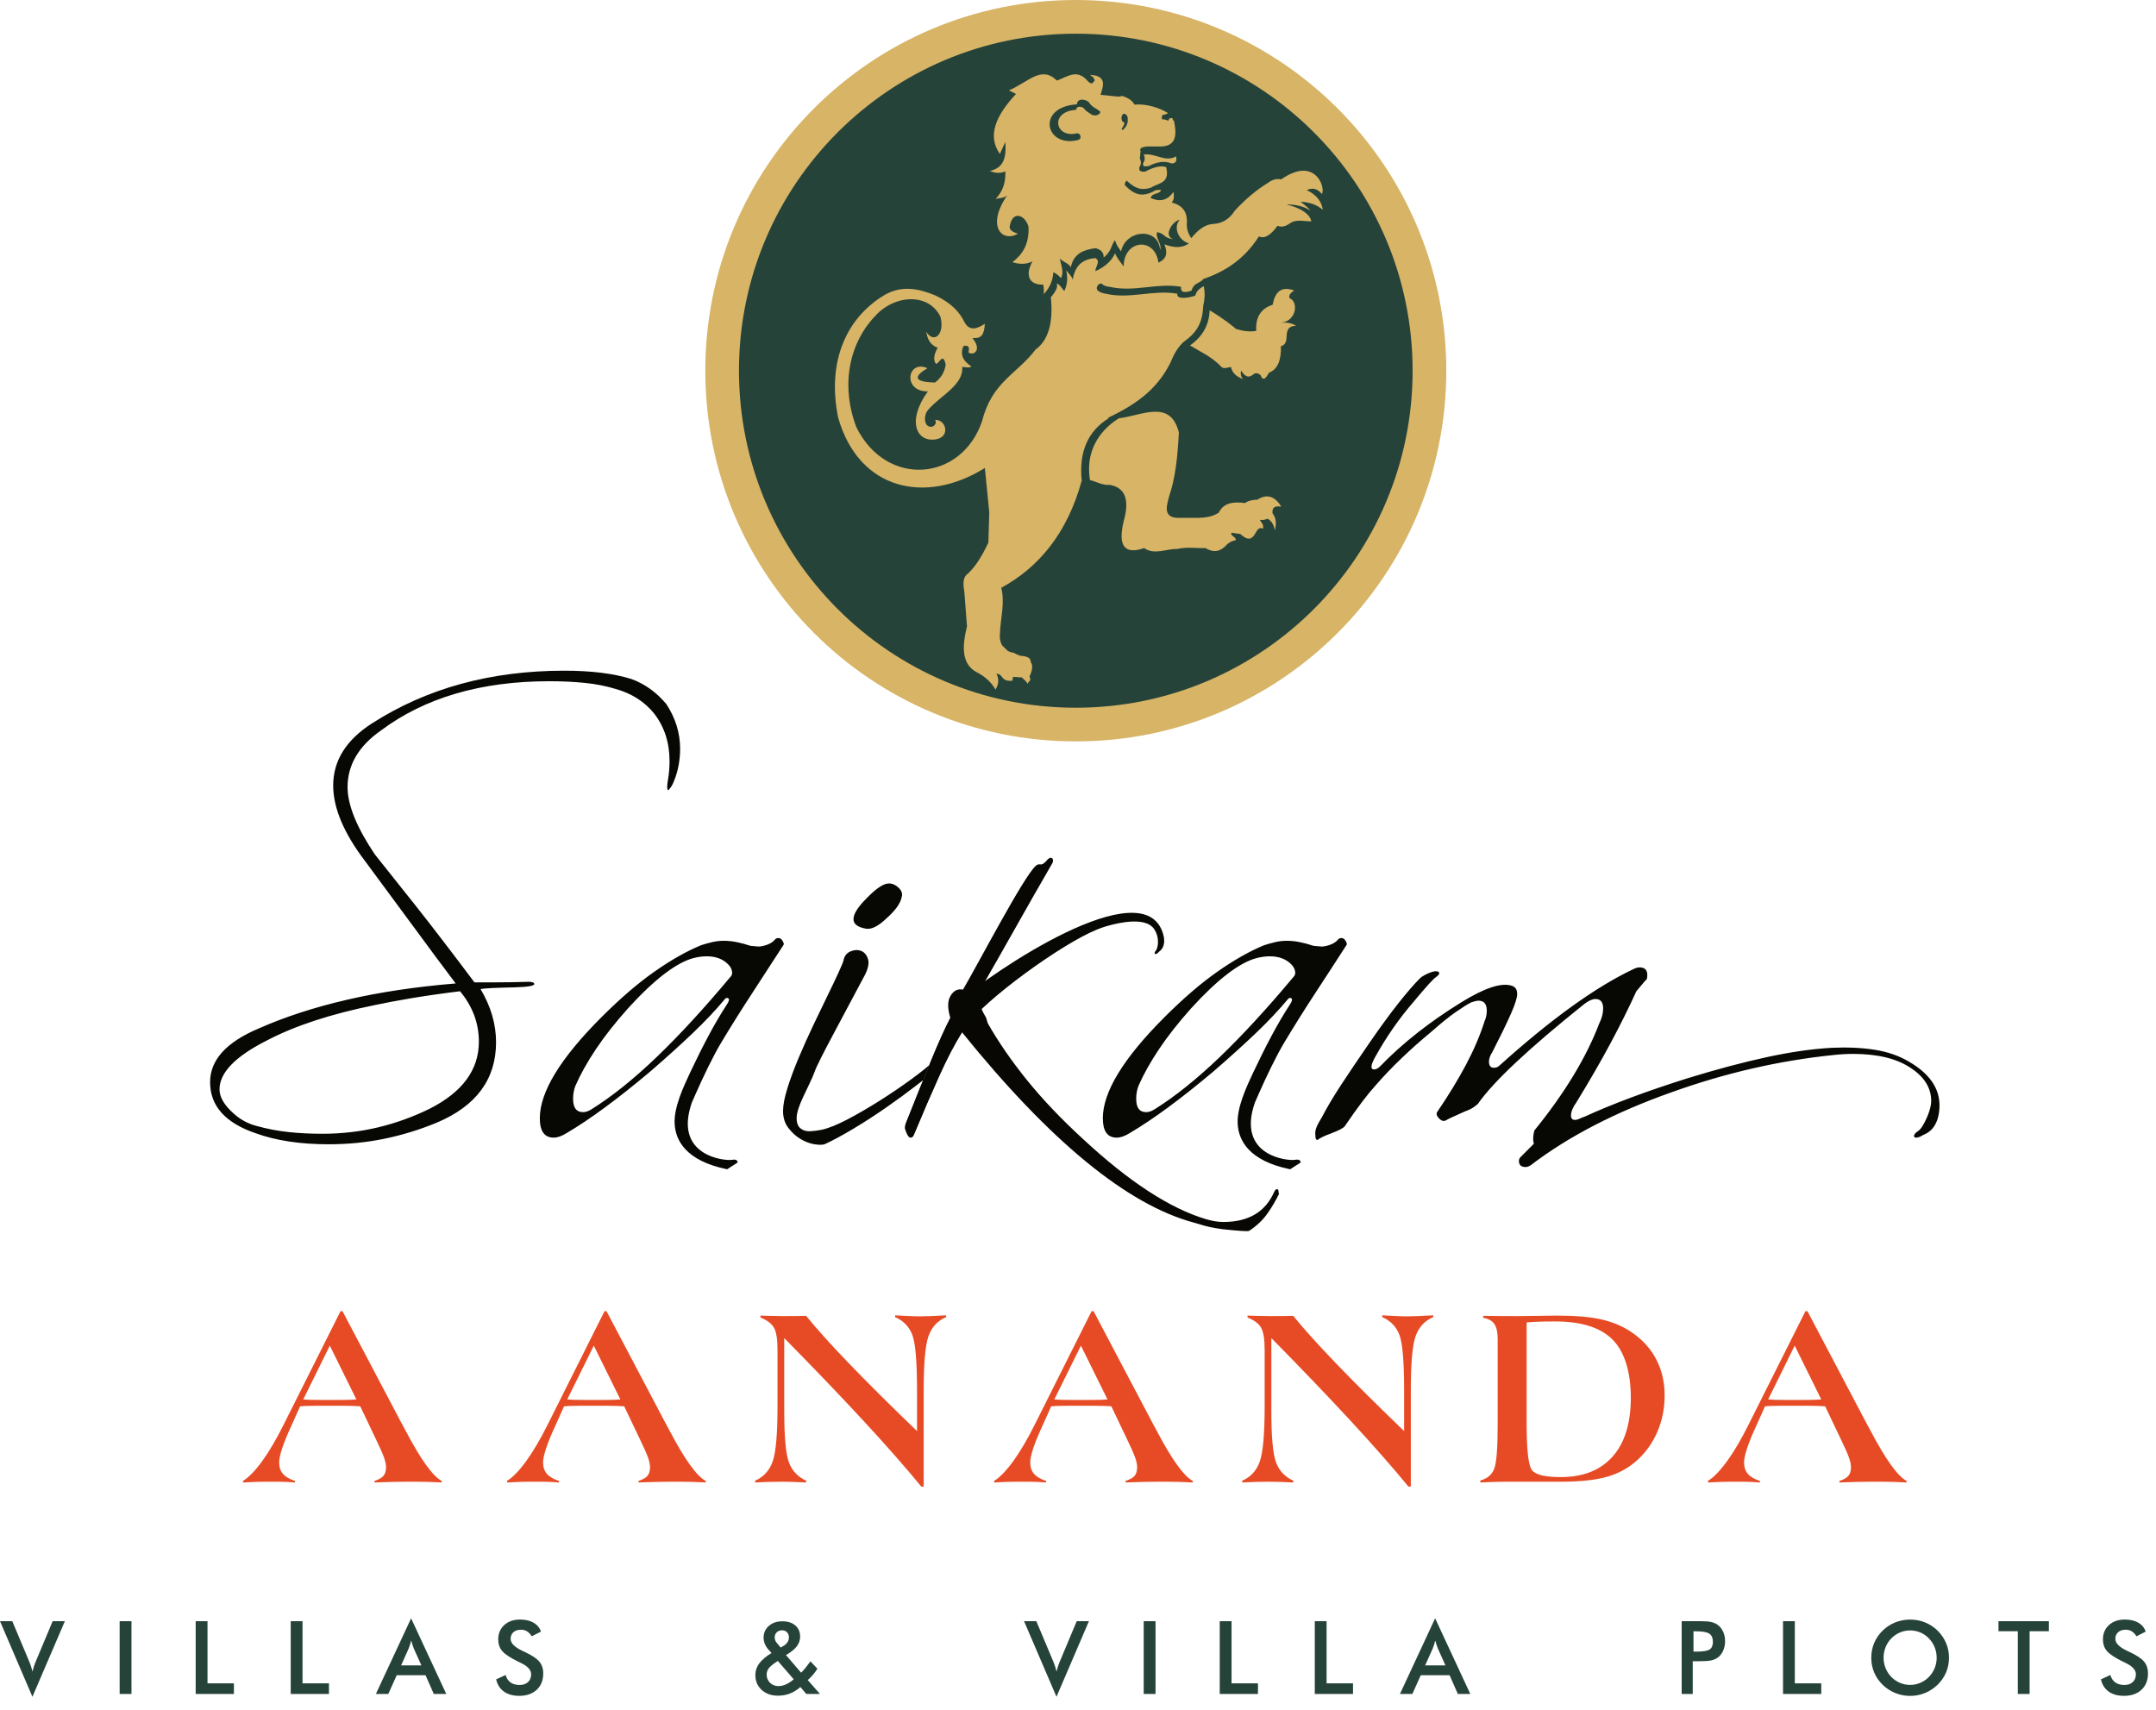 <svg width="150" height="119" viewBox="0 0 150 119" fill="none" xmlns="http://www.w3.org/2000/svg">
<path d="M146.169 116.849L146.824 116.544C146.887 116.769 147.002 116.943 147.168 117.061C147.333 117.179 147.545 117.238 147.804 117.238C148.048 117.238 148.242 117.17 148.385 117.034C148.528 116.899 148.601 116.716 148.601 116.489C148.601 116.191 148.355 115.926 147.861 115.694C147.793 115.659 147.739 115.635 147.701 115.617C147.145 115.345 146.773 115.099 146.586 114.879C146.401 114.66 146.308 114.389 146.308 114.073C146.308 113.661 146.447 113.325 146.727 113.07C147.007 112.814 147.373 112.686 147.829 112.686C148.202 112.686 148.515 112.759 148.764 112.902C149.016 113.047 149.189 113.253 149.287 113.522L148.644 113.853C148.543 113.695 148.431 113.579 148.311 113.504C148.191 113.43 148.052 113.394 147.894 113.394C147.673 113.394 147.497 113.451 147.366 113.567C147.236 113.682 147.171 113.836 147.171 114.031C147.171 114.336 147.457 114.618 148.029 114.881C148.073 114.902 148.107 114.918 148.134 114.929C148.633 115.16 148.976 115.385 149.163 115.606C149.349 115.825 149.443 116.102 149.443 116.43C149.443 116.908 149.292 117.29 148.991 117.572C148.69 117.854 148.282 117.995 147.768 117.995C147.337 117.995 146.985 117.896 146.708 117.698C146.434 117.501 146.253 117.219 146.169 116.849Z" fill="#26433A"/>
<path d="M2.256 118.06L0 112.801H0.854L1.988 115.497C2.054 115.654 2.11 115.798 2.153 115.93C2.197 116.064 2.232 116.189 2.256 116.31C2.287 116.184 2.325 116.052 2.371 115.915C2.416 115.779 2.472 115.64 2.533 115.497L3.663 112.801H4.513L2.256 118.06Z" fill="#26433A"/>
<path d="M9.147 112.801H8.324V117.864H9.147V112.801Z" fill="#26433A"/>
<path d="M13.614 117.864V112.801H14.436V117.126H16.274V117.864H13.614Z" fill="#26433A"/>
<path d="M20.227 117.864V112.801H21.048V117.126H22.887V117.864H20.227Z" fill="#26433A"/>
<path d="M30.18 117.864L29.606 116.559H27.602L27.015 117.864H26.151L28.602 112.601L31.049 117.864H30.18ZM27.907 115.875H29.317L28.798 114.719C28.768 114.645 28.737 114.561 28.705 114.466C28.672 114.37 28.64 114.263 28.608 114.145C28.579 114.256 28.551 114.359 28.52 114.454C28.49 114.549 28.457 114.637 28.425 114.719L27.907 115.875Z" fill="#26433A"/>
<path d="M34.52 116.849L35.177 116.544C35.24 116.769 35.352 116.943 35.518 117.061C35.684 117.179 35.895 117.238 36.155 117.238C36.398 117.238 36.593 117.17 36.738 117.034C36.883 116.899 36.953 116.716 36.953 116.489C36.953 116.191 36.707 115.926 36.214 115.694C36.145 115.659 36.092 115.635 36.056 115.617C35.497 115.345 35.127 115.099 34.941 114.879C34.756 114.66 34.663 114.389 34.663 114.073C34.663 113.661 34.803 113.325 35.082 113.07C35.362 112.814 35.728 112.686 36.181 112.686C36.555 112.686 36.867 112.759 37.117 112.902C37.368 113.047 37.542 113.253 37.639 113.522L36.997 113.853C36.896 113.695 36.783 113.579 36.663 113.505C36.541 113.43 36.404 113.394 36.248 113.394C36.027 113.394 35.852 113.451 35.72 113.567C35.59 113.682 35.526 113.836 35.526 114.031C35.526 114.336 35.812 114.618 36.383 114.881C36.427 114.902 36.461 114.918 36.486 114.929C36.985 115.16 37.33 115.385 37.515 115.606C37.702 115.825 37.795 116.102 37.795 116.43C37.795 116.908 37.645 117.29 37.344 117.572C37.043 117.854 36.635 117.995 36.12 117.995C35.69 117.995 35.337 117.896 35.061 117.698C34.784 117.501 34.605 117.219 34.52 116.849Z" fill="#26433A"/>
<path d="M56.097 117.864L55.689 117.383C55.449 117.589 55.203 117.74 54.952 117.837C54.698 117.934 54.424 117.984 54.124 117.984C53.659 117.984 53.28 117.848 52.989 117.58C52.697 117.311 52.552 116.964 52.552 116.538C52.552 116.25 52.642 115.985 52.821 115.741C53 115.497 53.286 115.255 53.678 115.011L53.475 114.79C53.362 114.668 53.275 114.534 53.215 114.389C53.154 114.244 53.126 114.096 53.126 113.947C53.126 113.615 53.248 113.342 53.49 113.129C53.734 112.915 54.046 112.808 54.427 112.808C54.809 112.808 55.11 112.904 55.333 113.096C55.556 113.289 55.668 113.548 55.668 113.876C55.668 114.122 55.59 114.347 55.434 114.553C55.277 114.757 55.028 114.959 54.683 115.16L55.737 116.384C55.838 116.283 55.942 116.167 56.047 116.039C56.152 115.909 56.266 115.76 56.386 115.593L56.87 116.107C56.779 116.254 56.676 116.395 56.564 116.527C56.451 116.66 56.329 116.784 56.198 116.899L57.048 117.864H56.097ZM55.222 116.843L54.117 115.568L53.989 115.654C53.747 115.81 53.579 115.953 53.482 116.085C53.387 116.214 53.339 116.359 53.339 116.519C53.339 116.742 53.417 116.931 53.574 117.086C53.73 117.24 53.924 117.316 54.157 117.316C54.33 117.316 54.504 117.276 54.681 117.198C54.858 117.12 55.039 117.002 55.222 116.843ZM54.313 114.633L54.5 114.527C54.629 114.45 54.727 114.363 54.789 114.261C54.854 114.16 54.887 114.048 54.887 113.924C54.887 113.781 54.843 113.665 54.755 113.573C54.667 113.482 54.553 113.436 54.412 113.436C54.258 113.436 54.134 113.482 54.039 113.575C53.943 113.668 53.898 113.787 53.898 113.932C53.898 114.004 53.911 114.073 53.938 114.139C53.964 114.206 54.004 114.269 54.06 114.33L54.313 114.633Z" fill="#26433A"/>
<path d="M73.503 118.06L71.247 112.801H72.101L73.235 115.497C73.301 115.654 73.357 115.798 73.4 115.93C73.444 116.064 73.479 116.189 73.503 116.31C73.534 116.184 73.572 116.052 73.618 115.915C73.663 115.779 73.719 115.64 73.78 115.497L74.91 112.801H75.76L73.503 118.06Z" fill="#26433A"/>
<path d="M80.394 112.801H79.571V117.864H80.394V112.801Z" fill="#26433A"/>
<path d="M84.861 117.864V112.801H85.683V117.126H87.522V117.864H84.861Z" fill="#26433A"/>
<path d="M91.474 117.864V112.801H92.295V117.126H94.134V117.864H91.474Z" fill="#26433A"/>
<path d="M101.427 117.864L100.853 116.559H98.849L98.262 117.864H97.398L99.847 112.601L102.294 117.864H101.427ZM99.153 115.875H100.564L100.045 114.719C100.015 114.645 99.984 114.561 99.952 114.466C99.92 114.37 99.887 114.263 99.855 114.145C99.826 114.256 99.798 114.359 99.767 114.454C99.737 114.549 99.704 114.637 99.672 114.719L99.153 115.875Z" fill="#26433A"/>
<path d="M117.769 115.591V117.862H117V112.799H118.244C118.612 112.799 118.884 112.818 119.058 112.86C119.231 112.9 119.383 112.967 119.511 113.058C119.669 113.176 119.795 113.335 119.885 113.533C119.974 113.733 120.02 113.953 120.02 114.191C120.02 114.429 119.974 114.652 119.885 114.855C119.795 115.057 119.669 115.217 119.511 115.331C119.382 115.423 119.231 115.49 119.058 115.528C118.884 115.568 118.612 115.587 118.244 115.587H117.769V115.591ZM117.821 114.917H118.03C118.486 114.917 118.791 114.868 118.943 114.769C119.096 114.67 119.172 114.494 119.172 114.242C119.172 113.974 119.09 113.783 118.928 113.672C118.766 113.562 118.467 113.506 118.03 113.506H117.821V114.917Z" fill="#26433A"/>
<path d="M124.051 117.864V112.801H124.872V117.126H126.711V117.864H124.051Z" fill="#26433A"/>
<path d="M135.598 115.343C135.598 115.703 135.531 116.043 135.396 116.363C135.26 116.683 135.064 116.969 134.807 117.221C134.546 117.473 134.252 117.665 133.926 117.799C133.599 117.932 133.256 117.999 132.897 117.999C132.539 117.999 132.187 117.932 131.855 117.797C131.525 117.662 131.232 117.471 130.978 117.221C130.721 116.969 130.525 116.685 130.391 116.367C130.258 116.048 130.191 115.707 130.191 115.343C130.191 114.979 130.258 114.639 130.391 114.319C130.525 113.998 130.721 113.712 130.978 113.459C131.236 113.207 131.529 113.016 131.855 112.885C132.183 112.753 132.53 112.688 132.896 112.688C133.261 112.688 133.604 112.753 133.93 112.885C134.256 113.016 134.548 113.207 134.807 113.459C135.064 113.714 135.26 114.004 135.396 114.325C135.531 114.645 135.598 114.984 135.598 115.343ZM134.74 115.343C134.74 115.087 134.693 114.843 134.601 114.612C134.508 114.382 134.372 114.178 134.199 113.997C134.029 113.819 133.831 113.682 133.606 113.587C133.381 113.491 133.145 113.444 132.897 113.444C132.65 113.444 132.411 113.491 132.187 113.585C131.962 113.68 131.762 113.817 131.586 113.997C131.411 114.174 131.278 114.378 131.186 114.609C131.095 114.839 131.047 115.083 131.047 115.341C131.047 115.598 131.093 115.839 131.186 116.067C131.278 116.296 131.411 116.5 131.586 116.68C131.762 116.859 131.96 116.996 132.185 117.091C132.408 117.187 132.646 117.233 132.896 117.233C133.145 117.233 133.376 117.185 133.599 117.091C133.822 116.996 134.02 116.861 134.199 116.68C134.374 116.5 134.508 116.294 134.601 116.066C134.694 115.837 134.74 115.596 134.74 115.343Z" fill="#26433A"/>
<path d="M141.208 113.499V117.864H140.386V113.499H139.041V112.801H142.546V113.499H141.208Z" fill="#26433A"/>
<path fill-rule="evenodd" clip-rule="evenodd" d="M74.847 0C89.08 0 100.623 11.55 100.623 25.793C100.623 40.036 89.08 51.586 74.847 51.586C60.613 51.586 49.071 40.036 49.071 25.793C49.071 11.55 60.613 0 74.847 0Z" fill="#D7B466"/>
<path fill-rule="evenodd" clip-rule="evenodd" d="M74.846 2.344C87.786 2.344 98.28 12.845 98.28 25.793C98.28 38.741 87.786 49.243 74.846 49.243C61.907 49.243 51.413 38.741 51.413 25.793C51.413 12.845 61.905 2.344 74.846 2.344Z" fill="#26433A"/>
<path fill-rule="evenodd" clip-rule="evenodd" d="M78.206 7.916C78.305 7.916 78.446 8.024 78.458 8.213C78.469 8.402 78.456 8.249 78.454 8.267C78.492 8.534 78.385 8.764 78.223 8.949C78.084 9.073 78.027 9.067 78.048 8.928C78.164 8.799 78.225 8.657 78.237 8.509C78.227 8.513 78.216 8.513 78.204 8.513C78.105 8.513 78.025 8.379 78.025 8.215C78.027 8.051 78.107 7.916 78.206 7.916ZM84.157 21.594C85.023 22.09 85.867 22.755 85.977 22.883C86.473 23.04 86.951 23.102 87.401 23.024C87.342 22.046 87.742 21.457 88.544 21.207C88.741 20.116 89.307 19.952 90.04 20.212C89.876 20.335 89.65 20.458 89.711 20.745C90.345 20.969 90.233 22.328 89.133 22.456C89.48 22.427 89.825 22.452 90.172 22.666C89.051 22.704 89.911 23.877 89.116 24.09C89.145 25.032 88.91 25.688 88.293 25.927C88.163 26.123 87.914 26.674 87.694 26.091C87.517 25.955 87.34 25.911 87.163 26.073C86.844 26.34 86.582 26.163 86.345 25.782C86.298 25.991 86.317 26.194 86.482 26.377C86.052 26.215 85.728 25.969 85.646 25.538C85.436 25.547 85.248 25.679 85.019 25.566C84.285 24.79 83.542 24.497 82.791 24.035C83.691 23.408 84.127 22.576 84.157 21.594ZM77.84 29.105C79.437 28.919 81.427 27.748 82.016 30.084C81.938 31.72 81.779 33.276 81.335 34.544C81.221 35.063 80.832 36.016 81.955 36.032H83.378C83.895 36.02 84.384 35.94 84.796 35.669C85.109 35.006 85.781 34.883 86.616 35.004C86.844 34.836 87.146 34.777 87.479 34.767C88.154 34.334 88.699 34.531 89.139 35.248C88.846 35.219 88.495 35.177 88.529 35.711C88.735 35.959 88.834 36.314 88.701 36.901C88.619 36.487 88.445 36.218 88.18 36.093C88.015 36.171 87.837 36.197 87.645 36.173C87.757 36.354 87.948 36.502 87.864 36.796C87.26 36.422 87.409 38.175 86.29 37.155L85.682 37.069C85.558 37.26 86 37.353 85.983 37.584C85.783 37.61 85.585 37.704 85.385 37.86C84.987 38.325 84.514 38.526 83.872 38.135C83.21 38.156 82.574 38.039 81.89 38.198C81.126 38.177 80.318 38.638 79.599 38.135C78.322 38.575 77.741 38.097 78.176 36.276C78.608 34.756 78.279 33.909 77.185 33.736C76.668 33.776 76.268 33.497 75.836 33.406C75.517 31.548 76.354 30.036 77.84 29.105ZM75.003 9.741C72.722 10.318 72.066 7.437 74.923 7.26C74.959 6.733 75.706 6.949 75.801 7.18C75.98 7.443 76.281 7.553 76.522 7.74C76.651 7.893 76.245 8.165 75.925 7.958C75.767 7.834 75.569 7.761 75.451 7.588C75.388 7.435 74.896 7.294 74.871 7.641C72.989 7.757 73.421 9.657 74.925 9.275C75.174 9.245 75.306 9.661 75.003 9.741ZM79.571 10.74C79.582 10.746 79.592 10.751 79.601 10.755C80.39 10.637 81.065 11.319 81.829 10.879C81.856 11.112 81.892 11.369 81.509 11.375C81.036 11.173 80.497 11.255 79.936 11.55C79.712 11.566 79.451 11.665 79.546 11.319C79.664 11.159 79.672 10.965 79.571 10.74ZM68.52 32.563C64.409 35.128 59.74 34.123 58.306 29.031C57.503 24.981 59.007 22.084 61.463 20.572C62.702 19.817 63.895 20.076 65.053 20.545C66.181 21.075 66.763 21.714 67.096 22.403C67.481 23.131 68.076 22.813 68.52 22.527C68.47 23.274 68.301 23.575 67.653 23.518C68.365 24.388 67.706 24.779 67.374 24.514C67.47 24.199 67.415 23.993 67.033 24.075C66.782 24.63 66.969 25.105 67.59 25.5C67.373 25.631 67.157 25.522 66.942 25.534C67.06 26.802 65.362 27.565 64.558 28.535C64.322 28.797 64.272 29.357 64.497 29.588C64.861 29.906 65.255 29.46 65.053 29.216C65.791 29.165 66.147 30.343 65.171 30.557C63.748 30.843 63.064 29.268 64.558 27.233C62.763 27.258 63.121 24.988 64.525 25.62C63.632 26.148 63.458 26.581 65.053 26.615C65.459 26.3 65.707 25.927 65.797 25.374C65.6 24.458 65.343 25.332 65.114 25.313C64.888 25.03 65.019 24.569 65.238 24.197C64.583 23.945 64.524 23.425 64.434 23.081C65.002 23.964 65.751 23.224 65.425 22.029C64.676 20.52 62.666 20.456 61.24 21.642C59.184 23.507 58.393 26.569 59.577 29.72C61.677 33.964 66.919 33.505 68.335 29.277C69.021 26.566 70.746 26.037 72.049 24.321C72.937 23.673 73.291 22.458 73.111 20.681C73.406 20.351 73.627 19.973 73.522 19.721C73.747 19.798 73.871 20.07 74.046 20.246C74.256 19.83 74.3 19.35 74.178 18.802C74.33 19.022 74.557 19.189 74.637 19.458C74.791 18.402 75.397 18.026 76.209 17.958C76.603 18.186 76.209 18.539 76.209 18.867C76.865 18.583 77.324 18.169 77.585 17.62C77.682 17.927 77.905 18.158 78.174 18.539C78.185 16.691 80.341 16.442 80.6 18.276C81.061 18.047 81.297 17.746 81.017 16.998C81.716 17.273 82.284 17.252 82.721 16.932C82.008 16.747 81.593 15.822 82.08 15.29C81.534 15.397 80.922 16.451 81.635 16.636C80.947 16.577 81.088 16.257 80.501 16.152C80.379 16.613 80.857 16.945 80.71 17.397C80.617 15.799 78.33 15.946 77.995 17.49C77.724 17.111 77.671 17.014 77.572 16.707C77.265 17.13 77.37 17.429 76.788 17.919C76.788 17.591 76.636 17.372 76.217 17.267C75.447 17.378 74.698 17.599 74.498 18.61C74.42 18.341 73.879 18.194 73.726 17.977C73.848 18.524 74.027 18.938 73.819 19.352C73.644 19.176 73.509 19.026 73.284 18.951C73.24 19.653 72.926 20.152 72.609 20.467C72.638 20.246 72.624 20.027 72.583 19.805C71.592 19.84 71.296 19.134 71.834 18.19C71.369 18.415 70.904 18.387 70.441 18.244C71.109 17.717 71.618 17.029 71.555 15.767C71.317 14.952 70.475 14.643 70.267 15.665C70.153 16.003 70.473 16.142 70.812 16.262C69.724 16.897 68.598 15.742 70.069 13.598C69.859 13.799 69.532 13.764 69.265 13.846C69.699 13.39 69.985 12.803 69.945 11.926C69.587 12.073 69.231 12.059 68.872 11.89C69.846 11.686 70.025 10.931 69.945 9.882L69.562 10.709C68.695 9.476 69.24 8.085 70.688 6.537L70.193 6.289C71.597 5.681 72.436 4.544 73.535 5.606C74.258 5.351 74.94 4.739 75.702 5.669C75.982 5.91 76.011 5.788 76.163 5.595C76.087 5.372 76.064 5.381 75.832 5.212C77.145 5.252 76.68 6.161 76.569 6.598L77.791 6.722C77.962 6.722 77.936 6.682 78.105 6.682C78.679 6.88 78.795 7.08 78.938 7.279C79.778 7.201 80.727 7.519 81.263 7.872C81.145 7.958 80.99 7.986 80.865 8.003C80.84 8.103 80.815 8.211 80.842 8.301C80.992 8.299 81.139 8.329 81.276 8.404L81.35 8.255C81.431 8.206 81.505 8.198 81.572 8.236L81.627 8.385L81.676 8.4C81.812 9.081 81.993 10.128 80.838 10.191H79.847C79.63 10.208 79.494 10.244 79.416 10.292L79.378 10.288L79.374 10.324C79.311 10.385 79.317 10.458 79.353 10.524L79.302 11.022C79.407 11.249 79.399 11.445 79.281 11.609C79.186 11.955 79.447 11.958 79.672 11.941C80.188 11.668 80.687 11.491 81.131 11.623C81.425 12.767 80.605 12.719 80.078 13.057C79.523 13.225 79.087 13.228 78.378 12.563C78.332 12.643 78.204 12.771 78.277 12.895C79.049 13.715 79.656 13.661 80.422 13.228C80.541 13.221 80.659 13.204 80.777 13.211C80.701 13.543 80.148 13.39 80.055 13.776C80.638 14.035 81.183 14.006 81.644 13.348C81.671 13.596 81.722 13.844 81.52 14.092C82.387 14.313 82.624 14.87 82.572 15.58C82.553 15.909 82.656 16.241 82.881 16.571C83.344 15.999 83.843 15.601 84.428 15.58C85.046 15.545 85.541 15.235 85.915 14.651C86.648 13.858 87.41 13.217 88.205 12.731C88.514 12.496 88.825 12.412 89.133 12.483C91.5 10.828 92.239 13.055 91.971 13.495C91.586 13.059 91.269 13.082 90.909 13.221C91.597 13.553 91.952 14.018 92.03 14.596C91.553 14.19 91.031 14.071 90.494 14.033C90.721 14.239 90.97 14.399 91.174 14.653C90.686 14.336 90.113 14.229 89.503 14.22C90.54 14.491 91.117 14.882 91.237 15.397C90.784 15.418 90.33 15.255 89.874 15.46C89.568 15.656 89.284 15.877 88.884 15.707C88.449 16.302 88.016 16.649 87.584 16.451C86.559 18.062 85.198 18.915 83.683 19.424L83.689 19.462C83.407 19.727 83.028 19.714 82.898 20.219C82.534 20.355 82.096 20.416 82.178 19.956C80.493 19.659 78.906 20.351 77.196 19.956C77.021 19.941 76.823 19.899 76.672 19.76C76.491 19.609 76.112 20.044 76.428 20.259C76.603 20.378 76.83 20.427 76.929 20.437C78.639 20.831 80.224 20.139 81.911 20.437C81.831 20.894 82.795 20.704 83.159 20.57C83.254 20.196 83.506 20.051 83.755 19.907C83.832 20.435 83.841 20.665 83.702 21.348L83.71 21.352C83.641 22.488 83.279 23.11 82.389 23.762L82.385 23.759C82.385 23.759 82.368 23.774 82.359 23.781C81.998 24.104 81.699 24.571 81.455 25.183C80.449 27.25 78.801 28.245 77.059 29.086C77.086 29.092 77.112 29.096 77.139 29.1C75.683 29.994 75.056 31.442 75.258 33.444C74.269 37.065 72.293 39.466 69.663 40.896C69.93 42.002 69.6 43.017 69.57 44.079C69.532 44.413 69.593 44.679 69.718 44.903L70.128 45.303L70.362 45.391C70.49 45.398 70.606 45.45 70.717 45.524L70.993 45.629C71.575 45.663 71.717 45.839 71.712 46.07C71.872 46.285 71.838 46.615 71.628 47.067C71.782 47.382 71.542 47.422 71.477 47.586C71.445 47.408 71.224 47.286 71.096 47.136L70.484 47.094L70.429 47.366C69.779 47.427 69.789 47.113 69.547 46.93C69.471 46.91 69.394 46.89 69.32 46.867C69.539 47.273 69.467 47.637 69.259 47.982C68.992 47.515 68.592 47.088 67.897 46.743C66.89 46.161 66.936 44.96 67.277 43.583L67.092 41.167C66.984 40.593 67.007 40.133 67.325 39.925C67.914 39.386 68.358 38.606 68.764 37.759L68.827 35.652L68.52 32.563Z" fill="#D7B466"/>
<path fill-rule="evenodd" clip-rule="evenodd" d="M72.055 60.249C71.186 61.052 68.186 66.817 66.999 68.857C66.641 68.781 66.353 68.922 66.136 69.281C65.919 69.639 65.911 70.152 66.117 70.818C65.734 71.559 65.292 72.54 64.793 73.754C64.293 74.971 63.699 76.449 63.009 78.19C62.982 78.266 62.971 78.369 62.971 78.497C63.098 78.907 63.226 79.111 63.354 79.111C63.457 79.111 63.533 79.046 63.584 78.918C64.225 77.383 64.812 76.02 65.349 74.83C65.886 73.64 66.41 72.635 66.923 71.815C73.036 79.391 78.408 83.808 83.039 85.062C83.218 85.114 83.46 85.185 83.767 85.274C84.074 85.364 84.497 85.448 85.032 85.524C86.21 85.652 86.837 85.69 86.913 85.638C87.451 85.28 87.879 84.87 88.198 84.41C88.518 83.949 88.779 83.501 88.985 83.066C88.96 83.014 88.947 82.952 88.947 82.873C88.947 82.822 88.933 82.784 88.909 82.759C88.806 82.707 88.716 82.772 88.64 82.952C88.026 84.334 86.849 85.024 85.109 85.024C84.75 85.024 84.354 84.96 83.919 84.832C81.412 84.09 78.561 82.235 75.363 79.264C73.854 77.881 72.556 76.518 71.468 75.175C70.382 73.831 69.467 72.507 68.724 71.201L68.609 70.818C68.457 70.562 68.341 70.337 68.265 70.147C68.188 69.954 68.124 69.794 68.074 69.666L68.08 69.66L67.849 69.34L68.108 69.023C70.136 65.503 71.239 63.472 73.217 60.057C73.362 59.805 73.166 59.464 72.819 59.876C72.394 60.379 72.358 59.969 72.055 60.249Z" fill="#090704"/>
<path fill-rule="evenodd" clip-rule="evenodd" d="M66.126 70.822C65.742 71.567 65.297 72.551 64.796 73.774C64.295 74.996 63.697 76.481 63.003 78.23C62.976 78.306 62.965 78.409 62.965 78.539C63.093 78.951 63.222 79.157 63.35 79.157C63.453 79.157 63.529 79.092 63.581 78.964C64.223 77.421 64.815 76.052 65.355 74.855C65.894 73.659 66.422 72.648 66.936 71.827L66.126 70.822ZM62.734 62.412C62.813 62.179 62.729 61.954 62.485 61.737C62.241 61.518 61.978 61.434 61.694 61.487C61.334 61.563 60.859 61.912 60.267 62.528C59.676 63.12 59.38 63.596 59.38 63.957C59.38 64.29 59.663 64.51 60.228 64.613C60.613 64.689 61.09 64.458 61.654 63.919C62.298 63.35 62.656 62.849 62.734 62.412ZM65.162 74.332C65.317 74.204 65.433 74.061 65.509 73.907C65.585 73.753 65.618 73.636 65.606 73.56C65.593 73.482 65.536 73.457 65.433 73.482C65.33 73.508 65.162 73.636 64.932 73.867C64.572 74.201 64.057 74.613 63.39 75.101C62.721 75.589 62.003 76.077 61.231 76.567C60.459 77.055 59.708 77.494 58.975 77.879C58.241 78.264 57.631 78.51 57.143 78.613C56.886 78.665 56.623 78.697 56.352 78.711C56.082 78.724 55.857 78.653 55.678 78.499C55.499 78.344 55.415 78.095 55.426 77.748C55.44 77.4 55.6 76.905 55.908 76.262C56.217 75.62 56.415 75.194 56.507 74.988C56.596 74.782 56.654 74.641 56.68 74.563C56.705 74.487 56.737 74.403 56.776 74.313C56.814 74.224 56.935 73.972 57.141 73.56C57.347 73.148 57.688 72.5 58.163 71.611C58.639 70.724 59.314 69.456 60.187 67.811C60.417 67.347 60.482 66.975 60.379 66.691C60.276 66.409 60.108 66.228 59.878 66.151C59.647 66.073 59.403 66.094 59.146 66.209C58.889 66.325 58.734 66.537 58.683 66.846C58.656 66.949 58.542 67.225 58.336 67.675C58.13 68.125 57.873 68.665 57.564 69.296C57.256 69.925 56.922 70.621 56.562 71.378C56.202 72.137 55.868 72.883 55.56 73.615C55.251 74.347 54.994 75.044 54.788 75.7C54.582 76.356 54.479 76.889 54.479 77.299C54.479 77.763 54.601 78.156 54.845 78.476C55.089 78.798 55.373 79.056 55.693 79.248C56.015 79.441 56.335 79.563 56.657 79.615C56.979 79.666 57.216 79.666 57.37 79.615C57.936 79.357 58.603 78.997 59.375 78.535C60.147 78.072 60.911 77.578 61.669 77.05C62.428 76.521 63.121 76.014 63.75 75.526C64.387 75.042 64.855 74.641 65.162 74.332ZM32.006 68.97C32.88 70.025 33.317 71.195 33.317 72.481C33.317 74.435 32.173 75.991 29.885 77.149C28.728 77.715 27.533 78.146 26.298 78.442C25.065 78.737 23.768 78.886 22.405 78.886C21.608 78.886 20.837 78.848 20.092 78.77C19.346 78.692 18.601 78.55 17.854 78.344C17.264 78.19 16.736 77.908 16.275 77.496C15.606 76.905 15.272 76.338 15.272 75.799C15.272 74.641 16.364 73.51 18.55 72.404C20.503 71.376 23.009 70.553 26.068 69.935C26.788 69.78 27.642 69.62 28.631 69.452C29.622 69.287 30.746 69.124 32.006 68.97ZM40.025 75.568C40.385 74.744 40.867 73.884 41.471 72.982C42.075 72.082 42.815 71.144 43.687 70.166C45.538 68.135 47.068 66.964 48.276 66.655C48.585 66.579 48.88 66.539 49.162 66.539C49.677 66.539 50.1 66.661 50.435 66.905C50.769 67.149 50.937 67.412 50.937 67.696C50.937 67.799 50.898 67.889 50.82 67.967C48.995 70.154 47.285 72.011 45.692 73.543C44.099 75.072 42.582 76.289 41.143 77.189C40.938 77.317 40.745 77.382 40.566 77.382C40.103 77.382 39.872 77.073 39.872 76.457C39.87 76.148 39.922 75.85 40.025 75.568ZM39.407 78.848C41.027 77.896 42.967 76.468 45.229 74.565C46.359 73.589 47.356 72.687 48.217 71.865C49.078 71.041 49.818 70.257 50.435 69.512C50.487 69.46 50.525 69.435 50.552 69.435C50.757 69.435 50.771 69.576 50.59 69.861C50.153 70.53 49.723 71.262 49.298 72.059C48.873 72.856 48.444 73.718 48.006 74.645C47.539 75.648 46.877 77.052 46.937 78.188C46.996 79.336 47.701 80.766 50.588 81.357L51.314 80.89C51.314 80.89 51.358 80.616 50.916 80.7C50.474 80.785 46.82 80.461 48.137 76.706L48.411 76.085C48.926 74.914 49.625 73.463 50.165 72.563C50.858 71.405 51.573 70.267 52.305 69.147C53.037 68.028 53.776 66.891 54.521 65.732C54.546 65.68 54.521 65.591 54.443 65.461C54.367 65.334 54.275 65.269 54.172 65.269C54.069 65.269 53.993 65.293 53.942 65.345C53.736 65.602 53.402 65.77 52.939 65.846C52.888 65.871 52.644 65.86 52.208 65.808C51.899 65.705 51.59 65.621 51.282 65.557C50.973 65.492 50.664 65.459 50.355 65.459C50.073 65.459 49.797 65.492 49.526 65.557C49.256 65.621 49.006 65.692 48.776 65.768C47.773 66.18 46.695 66.79 45.538 67.601C44.381 68.411 43.148 69.472 41.837 70.784C38.984 73.638 37.557 75.98 37.557 77.805C37.557 78.705 37.879 79.155 38.521 79.155C38.779 79.155 39.074 79.054 39.407 78.848ZM66.717 69.679C66.736 69.761 66.925 70.482 66.965 70.543L66.632 71.151C66.603 71.203 66.597 71.254 66.612 71.306C66.654 71.449 66.753 71.499 66.91 71.453C66.963 71.438 67.039 71.573 67.095 71.514C68.591 69.475 73.902 65.66 76.301 64.685C76.415 64.637 76.529 64.594 76.646 64.552C76.762 64.512 76.873 64.475 76.977 64.445C77.968 64.155 79.731 63.802 80.295 64.641C80.728 65.286 80.537 65.993 80.432 66.119C80.354 66.213 80.322 66.287 80.337 66.338C80.348 66.379 80.381 66.39 80.432 66.375C80.497 66.356 80.573 66.298 80.659 66.201C80.869 66.041 80.979 65.816 80.994 65.528C81.002 65.356 80.977 65.179 80.924 64.994C79.624 60.412 68.865 67.742 66.717 69.679ZM79.201 75.568C79.561 74.744 80.043 73.884 80.648 72.982C81.252 72.082 81.991 71.144 82.864 70.166C84.714 68.135 86.245 66.964 87.453 66.655C87.761 66.579 88.057 66.539 88.339 66.539C88.853 66.539 89.276 66.661 89.612 66.905C89.947 67.149 90.113 67.412 90.113 67.696C90.113 67.799 90.075 67.889 89.997 67.967C88.171 70.154 86.462 72.011 84.869 73.543C83.275 75.072 81.759 76.289 80.32 77.189C80.114 77.317 79.921 77.382 79.742 77.382C79.279 77.382 79.049 77.073 79.049 76.457C79.047 76.148 79.098 75.85 79.201 75.568ZM78.584 78.848C80.204 77.896 82.144 76.468 84.406 74.565C85.536 73.589 86.532 72.687 87.394 71.865C88.255 71.041 88.992 70.257 89.61 69.512C89.661 69.46 89.699 69.435 89.726 69.435C89.932 69.435 89.945 69.576 89.764 69.861C89.328 70.53 88.897 71.262 88.472 72.059C88.047 72.856 87.617 73.718 87.18 74.645C86.711 75.648 86.052 77.052 86.109 78.188C86.168 79.336 86.873 80.766 89.76 81.357L90.487 80.89C90.487 80.89 90.53 80.616 90.088 80.7C89.646 80.785 85.993 80.461 87.31 76.706L87.584 76.085C88.099 74.914 88.798 73.463 89.337 72.563C90.031 71.405 90.744 70.267 91.477 69.147C92.209 68.028 92.949 66.891 93.694 65.732C93.72 65.68 93.694 65.591 93.617 65.461C93.539 65.334 93.45 65.269 93.347 65.269C93.244 65.269 93.166 65.293 93.116 65.345C92.91 65.602 92.577 65.77 92.114 65.846C92.062 65.871 91.819 65.86 91.38 65.808C91.072 65.705 90.763 65.621 90.456 65.557C90.147 65.492 89.838 65.459 89.53 65.459C89.246 65.459 88.972 65.492 88.701 65.557C88.43 65.621 88.181 65.692 87.948 65.768C86.946 66.18 85.867 66.79 84.709 67.601C83.552 68.411 82.319 69.472 81.008 70.784C78.155 73.638 76.728 75.98 76.728 77.805C76.728 78.705 77.048 79.155 77.692 79.155C77.955 79.155 78.25 79.054 78.584 78.848ZM91.681 79.309C91.733 79.258 91.836 79.193 91.99 79.117C92.144 79.04 92.362 78.949 92.646 78.846C93.185 78.64 93.494 78.472 93.572 78.344C94.008 77.702 94.406 77.141 94.766 76.666C95.127 76.19 95.449 75.799 95.731 75.49C96.809 74.256 98.096 73.02 99.586 71.787C100.255 71.195 100.821 70.738 101.282 70.417C101.745 70.095 102.105 69.87 102.361 69.742C102.591 69.666 102.759 69.626 102.862 69.626C103.247 69.626 103.441 69.857 103.441 70.32C103.441 70.578 103.39 70.822 103.287 71.052C102.978 72.031 102.547 73.039 101.995 74.081C101.442 75.122 100.781 76.209 100.009 77.341C99.906 77.469 99.939 77.624 100.104 77.805C100.272 77.984 100.432 78.035 100.586 77.959C100.714 77.881 100.882 77.799 101.088 77.708C101.293 77.618 101.564 77.496 101.897 77.341C102.181 77.238 102.393 77.135 102.534 77.032C102.675 76.93 102.772 76.853 102.824 76.802C103.902 75.259 106.37 72.944 110.225 69.857C110.534 69.626 110.791 69.51 110.997 69.51C111.357 69.51 111.536 69.729 111.536 70.166C111.536 70.499 111.447 70.848 111.266 71.207C110.366 73.573 108.863 76.056 106.755 78.653C106.652 79.014 106.639 79.323 106.717 79.58L105.793 80.505C105.716 80.581 105.676 80.673 105.676 80.776C105.676 81.058 105.831 81.201 106.139 81.201C106.242 81.201 106.359 81.163 106.486 81.085C109.107 79.079 112.384 77.382 116.318 75.991C120.045 74.655 123.797 73.793 127.576 73.406C127.807 73.381 128.039 73.36 128.27 73.348C128.5 73.335 128.72 73.329 128.925 73.329C130.648 73.329 131.997 73.663 132.973 74.332C133.899 74.95 134.36 75.709 134.36 76.609C134.36 76.891 134.271 77.252 134.09 77.689C133.859 78.228 133.646 78.564 133.453 78.692C133.261 78.819 133.164 78.936 133.164 79.039C133.164 79.115 133.215 79.155 133.318 79.155C133.446 79.155 133.613 79.09 133.819 78.962C134.282 78.783 134.602 78.434 134.783 77.921C134.886 77.612 134.938 77.278 134.938 76.918C134.938 75.709 134.231 74.693 132.817 73.871C132.123 73.459 131.326 73.182 130.427 73.041C129.528 72.9 128.525 72.854 127.42 72.906C126.057 72.982 124.548 73.201 122.89 73.562C121.232 73.922 119.401 74.41 117.396 75.028C114.543 75.928 112.165 76.817 110.263 77.69C110.109 77.742 109.981 77.793 109.878 77.845C109.775 77.896 109.673 77.921 109.57 77.921C109.391 77.921 109.299 77.818 109.299 77.612C109.299 77.355 109.427 77.046 109.684 76.685C110.583 75.219 111.374 73.85 112.055 72.576C112.737 71.302 113.333 70.101 113.848 68.968C114.002 68.789 114.137 68.627 114.252 68.486C114.368 68.344 114.477 68.222 114.58 68.12C114.683 67.58 114.515 67.309 114.078 67.309C113.951 67.309 113.808 67.347 113.653 67.425C112.342 68.043 110.909 68.911 109.354 70.03C107.799 71.15 106.122 72.519 104.323 74.14C104.22 74.243 104.093 74.294 103.938 74.294C103.708 74.294 103.592 74.153 103.592 73.869C103.592 73.663 103.668 73.444 103.822 73.213C104.388 72.107 104.819 71.22 105.114 70.551C105.41 69.882 105.556 69.42 105.556 69.163C105.556 68.854 105.429 68.661 105.171 68.585C104.453 68.354 103.283 68.739 101.663 69.742C99.453 71.106 97.576 72.584 96.034 74.18C95.879 74.334 95.738 74.412 95.611 74.412C95.329 74.412 95.353 74.117 95.687 73.526C96.459 72.137 97.345 70.864 98.347 69.706C99.222 68.651 99.748 68.074 99.929 67.971C100.135 67.816 100.186 67.7 100.083 67.624C99.956 67.547 99.75 67.567 99.466 67.683C99.184 67.797 98.965 67.919 98.81 68.049C98.399 68.461 97.897 69.039 97.307 69.784C96.716 70.53 96.047 71.443 95.302 72.525C94.557 73.604 93.901 74.576 93.335 75.438C92.769 76.3 92.308 77.078 91.948 77.772C91.691 78.184 91.55 78.48 91.525 78.659C91.5 78.789 91.5 78.955 91.525 79.161C91.554 79.285 91.605 79.336 91.681 79.309ZM18.009 71.556C15.747 72.507 14.617 73.754 14.617 75.297C14.617 76.943 15.671 78.127 17.778 78.846C19.192 79.361 20.888 79.618 22.868 79.618C24.204 79.618 25.496 79.49 26.742 79.233C27.989 78.976 29.203 78.604 30.386 78.114C33.136 76.956 34.512 75.091 34.512 72.519C34.512 71.258 34.151 70.025 33.433 68.816C33.715 68.764 34.5 68.726 35.785 68.699C36.711 68.672 37.172 68.596 37.172 68.467C37.172 68.364 37.031 68.312 36.749 68.312C35.952 68.339 35.232 68.35 34.59 68.35H33.008C31.466 66.293 30.11 64.525 28.942 63.045C27.771 61.567 26.815 60.364 26.07 59.437C24.81 57.559 24.181 56.003 24.181 54.769C24.181 53.226 24.953 51.914 26.495 50.833C29.553 48.545 33.46 47.399 38.216 47.399C39.091 47.399 39.912 47.437 40.684 47.515C41.456 47.591 42.174 47.734 42.843 47.94C43.949 48.249 44.835 48.816 45.504 49.638C46.224 50.564 46.582 51.67 46.582 52.956C46.582 53.392 46.55 53.798 46.487 54.17C46.422 54.544 46.403 54.781 46.43 54.883C46.454 55.011 46.506 55.011 46.584 54.883C46.687 54.781 46.79 54.601 46.893 54.344C47.047 53.959 47.156 53.579 47.221 53.205C47.285 52.832 47.318 52.465 47.318 52.105C47.318 50.999 46.998 49.958 46.353 48.98C45.66 48.156 44.85 47.578 43.924 47.244C42.691 46.859 41.136 46.666 39.259 46.666C34.144 46.666 29.685 47.889 25.879 50.332C24.08 51.489 23.181 52.929 23.181 54.653C23.181 56.222 23.926 57.984 25.418 59.939C26.678 61.636 27.821 63.186 28.85 64.588C29.877 65.99 30.828 67.269 31.703 68.427C28.926 68.657 26.401 69.037 24.126 69.565C21.845 70.095 19.81 70.759 18.009 71.556Z" fill="#070704"/>
<path fill-rule="evenodd" clip-rule="evenodd" d="M16.914 103.148L16.905 103.043C17.314 102.788 17.766 102.322 18.254 101.645C18.744 100.968 19.245 100.11 19.759 99.075L23.691 91.231H23.83L27.918 98.987C27.986 99.109 28.085 99.29 28.213 99.534C29.267 101.539 30.105 102.707 30.73 103.043V103.148C30.395 103.131 30.079 103.117 29.785 103.108C29.49 103.098 29.206 103.095 28.935 103.095C28.293 103.095 27.758 103.098 27.329 103.108C26.9 103.117 26.479 103.129 26.061 103.148L26.052 103.043C26.353 102.944 26.563 102.826 26.681 102.686C26.799 102.547 26.858 102.345 26.858 102.078C26.858 101.899 26.81 101.674 26.715 101.405C26.62 101.136 26.431 100.709 26.147 100.124L25.063 97.849C24.884 97.837 24.708 97.828 24.539 97.822C24.367 97.816 24.175 97.812 23.961 97.812H22C21.711 97.812 21.488 97.816 21.328 97.822C21.168 97.828 21.019 97.837 20.88 97.849L20.265 99.222C19.986 99.824 19.777 100.335 19.636 100.759C19.495 101.182 19.422 101.514 19.422 101.758C19.422 102.082 19.51 102.345 19.683 102.547C19.857 102.749 20.137 102.915 20.526 103.043V103.148C20.335 103.131 20.123 103.117 19.893 103.108C19.662 103.098 19.312 103.095 18.843 103.095C18.437 103.095 18.088 103.098 17.793 103.108C17.495 103.117 17.202 103.131 16.914 103.148ZM21.097 97.372C21.253 97.383 21.419 97.393 21.596 97.399C21.774 97.404 22.031 97.408 22.374 97.408H23.441C23.841 97.408 24.129 97.406 24.308 97.399C24.487 97.393 24.649 97.383 24.794 97.372L22.946 93.629L21.097 97.372Z" fill="#E74B25"/>
<path fill-rule="evenodd" clip-rule="evenodd" d="M35.282 103.148L35.272 103.043C35.684 102.788 36.133 102.322 36.621 101.645C37.109 100.968 37.612 100.11 38.127 99.075L42.058 91.231H42.197L46.285 98.987C46.353 99.109 46.452 99.29 46.58 99.534C47.634 101.539 48.472 102.707 49.097 103.043V103.148C48.762 103.131 48.446 103.117 48.152 103.108C47.857 103.098 47.573 103.095 47.302 103.095C46.66 103.095 46.125 103.098 45.696 103.108C45.267 103.117 44.846 103.129 44.429 103.148L44.419 103.043C44.72 102.944 44.93 102.826 45.048 102.686C45.166 102.547 45.225 102.345 45.225 102.078C45.225 101.899 45.178 101.674 45.082 101.405C44.987 101.136 44.796 100.709 44.513 100.124L43.428 97.849C43.249 97.837 43.074 97.828 42.902 97.822C42.731 97.816 42.54 97.812 42.325 97.812H40.364C40.074 97.812 39.851 97.816 39.691 97.822C39.531 97.828 39.383 97.837 39.243 97.849L38.628 99.222C38.35 99.824 38.14 100.335 37.999 100.759C37.858 101.182 37.785 101.514 37.785 101.758C37.785 102.082 37.873 102.345 38.047 102.547C38.22 102.749 38.5 102.915 38.889 103.043V103.148C38.698 103.131 38.487 103.117 38.254 103.108C38.024 103.098 37.673 103.095 37.204 103.095C36.798 103.095 36.45 103.098 36.154 103.108C35.863 103.117 35.569 103.131 35.282 103.148ZM39.464 97.372C39.621 97.383 39.786 97.393 39.964 97.399C40.141 97.404 40.398 97.408 40.741 97.408H41.808C42.207 97.408 42.496 97.406 42.675 97.399C42.855 97.393 43.017 97.383 43.161 97.372L41.313 93.629L39.464 97.372Z" fill="#E74B25"/>
<path fill-rule="evenodd" clip-rule="evenodd" d="M54.563 97.85V98.224C54.563 99.99 54.672 101.165 54.889 101.75C55.106 102.336 55.507 102.761 56.092 103.026L56.082 103.148C55.718 103.131 55.398 103.117 55.123 103.108C54.849 103.098 54.613 103.095 54.416 103.095C54.11 103.095 53.801 103.098 53.488 103.108C53.176 103.117 52.861 103.129 52.541 103.148L52.532 103.026C53.123 102.77 53.53 102.326 53.755 101.693C53.982 101.058 54.094 99.778 54.094 97.85V93.916C54.094 93.169 54.009 92.652 53.839 92.366C53.667 92.08 53.357 91.849 52.907 91.676V91.537C53.046 91.537 53.242 91.542 53.498 91.554C54.007 91.565 54.342 91.571 54.504 91.571C54.857 91.571 55.15 91.569 55.385 91.567C55.619 91.563 55.851 91.559 56.084 91.554C57.496 93.302 60.015 95.924 63.644 99.422C63.714 99.49 63.766 99.54 63.8 99.569V96.712C63.8 94.733 63.691 93.455 63.474 92.883C63.257 92.309 62.857 91.895 62.272 91.641L62.279 91.519C62.401 91.525 62.575 91.535 62.799 91.546C63.365 91.575 63.748 91.59 63.945 91.59C64.351 91.59 64.96 91.567 65.776 91.521H65.828V91.643C65.237 91.891 64.829 92.328 64.604 92.95C64.379 93.571 64.265 94.826 64.265 96.714V103.436H64.099C63.022 102.122 61.681 100.595 60.072 98.855C58.464 97.116 56.627 95.198 54.561 93.102V97.85H54.563Z" fill="#E74B25"/>
<path fill-rule="evenodd" clip-rule="evenodd" d="M69.17 103.148L69.16 103.043C69.572 102.788 70.022 102.322 70.509 101.645C70.999 100.968 71.5 100.11 72.015 99.075L75.946 91.231H76.085L80.173 98.987C80.242 99.109 80.341 99.29 80.468 99.534C81.52 101.539 82.361 102.707 82.986 103.043V103.148C82.65 103.131 82.334 103.117 82.04 103.108C81.745 103.098 81.461 103.095 81.191 103.095C80.548 103.095 80.013 103.098 79.584 103.108C79.155 103.117 78.734 103.129 78.317 103.148L78.309 103.043C78.61 102.944 78.82 102.826 78.938 102.686C79.056 102.547 79.115 102.345 79.115 102.078C79.115 101.899 79.068 101.674 78.972 101.405C78.877 101.136 78.688 100.709 78.404 100.124L77.32 97.849C77.141 97.837 76.966 97.828 76.796 97.822C76.625 97.816 76.432 97.812 76.219 97.812H74.256C73.966 97.812 73.741 97.816 73.583 97.822C73.425 97.828 73.275 97.837 73.135 97.849L72.52 99.222C72.242 99.824 72.032 100.335 71.891 100.759C71.75 101.182 71.677 101.514 71.677 101.758C71.677 102.082 71.765 102.345 71.939 102.547C72.112 102.749 72.392 102.915 72.781 103.043V103.148C72.59 103.131 72.379 103.117 72.148 103.108C71.918 103.098 71.567 103.095 71.098 103.095C70.694 103.095 70.344 103.098 70.048 103.108C69.751 103.117 69.459 103.131 69.17 103.148ZM73.353 97.372C73.509 97.383 73.675 97.393 73.852 97.399C74.029 97.404 74.286 97.408 74.629 97.408H75.697C76.095 97.408 76.385 97.406 76.566 97.399C76.745 97.393 76.907 97.383 77.052 97.372L75.203 93.629L73.353 97.372Z" fill="#E74B25"/>
<path fill-rule="evenodd" clip-rule="evenodd" d="M88.452 97.85V98.224C88.452 99.99 88.561 101.165 88.778 101.75C88.996 102.336 89.396 102.761 89.981 103.026L89.973 103.148C89.609 103.131 89.289 103.117 89.014 103.108C88.74 103.098 88.504 103.095 88.308 103.095C88.001 103.095 87.692 103.098 87.379 103.108C87.067 103.117 86.751 103.129 86.432 103.148L86.423 103.026C87.014 102.77 87.421 102.326 87.646 101.693C87.871 101.058 87.986 99.778 87.986 97.85V93.916C87.986 93.169 87.9 92.652 87.73 92.366C87.559 92.08 87.248 91.849 86.796 91.676V91.537C86.936 91.537 87.132 91.542 87.387 91.554C87.896 91.565 88.231 91.571 88.393 91.571C88.746 91.571 89.039 91.569 89.274 91.567C89.508 91.563 89.741 91.559 89.973 91.554C91.385 93.302 93.904 95.924 97.533 99.422C97.601 99.49 97.655 99.54 97.689 99.569V96.712C97.689 94.733 97.58 93.455 97.363 92.883C97.146 92.309 96.746 91.895 96.161 91.641L96.17 91.519C96.292 91.525 96.466 91.535 96.691 91.546C97.257 91.575 97.639 91.59 97.836 91.59C98.24 91.59 98.852 91.567 99.667 91.521H99.719V91.643C99.128 91.891 98.72 92.328 98.495 92.95C98.268 93.571 98.156 94.826 98.156 96.714V103.436H97.99C96.913 102.122 95.572 100.595 93.963 98.855C92.355 97.116 90.518 95.198 88.452 93.102V97.85Z" fill="#E74B25"/>
<path fill-rule="evenodd" clip-rule="evenodd" d="M102.993 103.148V103.009C103.462 102.887 103.78 102.623 103.948 102.219C104.116 101.813 104.199 100.772 104.199 99.092V93.169C104.199 92.7 104.121 92.351 103.965 92.122C103.809 91.893 103.548 91.75 103.184 91.693L103.193 91.554C103.586 91.559 103.971 91.563 104.344 91.567C104.718 91.569 105.15 91.571 105.642 91.571C105.972 91.571 106.435 91.565 107.031 91.554C107.628 91.542 108.058 91.537 108.325 91.537C109.61 91.537 110.646 91.628 111.437 91.809C112.228 91.992 112.925 92.292 113.533 92.707C114.28 93.217 114.846 93.844 115.233 94.588C115.62 95.331 115.814 96.165 115.814 97.084C115.814 98.003 115.651 98.81 115.325 99.586C114.997 100.362 114.53 101.027 113.922 101.584C113.337 102.122 112.643 102.509 111.839 102.744C111.035 102.978 109.964 103.095 108.628 103.095H105.39C104.83 103.095 104.373 103.098 104.024 103.108C103.672 103.117 103.329 103.131 102.993 103.148ZM106.214 92.013V99.092C106.214 100.903 106.338 101.971 106.583 102.292C106.829 102.614 107.498 102.774 108.592 102.774C110.149 102.774 111.349 102.297 112.194 101.346C113.038 100.394 113.461 99.031 113.461 97.259C113.461 95.488 113.042 94.073 112.203 93.22C111.365 92.37 110.031 91.945 108.203 91.945C107.729 91.945 107.348 91.95 107.058 91.962C106.766 91.973 106.486 91.99 106.214 92.013Z" fill="#E74B25"/>
<path fill-rule="evenodd" clip-rule="evenodd" d="M118.833 103.148L118.824 103.043C119.235 102.788 119.685 102.322 120.173 101.645C120.663 100.968 121.164 100.11 121.678 99.075L125.61 91.231H125.749L129.836 98.987C129.905 99.109 130.004 99.29 130.132 99.534C131.186 101.539 132.024 102.707 132.649 103.043V103.148C132.314 103.131 131.998 103.117 131.704 103.108C131.409 103.098 131.125 103.095 130.854 103.095C130.212 103.095 129.676 103.098 129.248 103.108C128.819 103.117 128.398 103.129 127.98 103.148L127.971 103.043C128.272 102.944 128.482 102.826 128.6 102.686C128.718 102.547 128.777 102.345 128.777 102.078C128.777 101.899 128.729 101.674 128.634 101.405C128.539 101.136 128.35 100.709 128.066 100.124L126.982 97.849C126.803 97.837 126.627 97.828 126.458 97.822C126.286 97.816 126.094 97.812 125.88 97.812H123.919C123.63 97.812 123.405 97.816 123.247 97.822C123.087 97.828 122.938 97.837 122.799 97.849L122.183 99.222C121.905 99.824 121.696 100.335 121.555 100.759C121.412 101.182 121.341 101.514 121.341 101.758C121.341 102.082 121.429 102.345 121.602 102.547C121.776 102.749 122.056 102.915 122.444 103.043V103.148C122.254 103.131 122.042 103.117 121.812 103.108C121.581 103.098 121.231 103.095 120.762 103.095C120.356 103.095 120.007 103.098 119.712 103.108C119.414 103.117 119.123 103.131 118.833 103.148ZM123.016 97.372C123.172 97.383 123.338 97.393 123.515 97.399C123.693 97.404 123.95 97.408 124.291 97.408H125.358C125.758 97.408 126.046 97.406 126.225 97.399C126.404 97.393 126.566 97.383 126.711 97.372L124.863 93.629L123.016 97.372Z" fill="#E74B25"/>
</svg>
